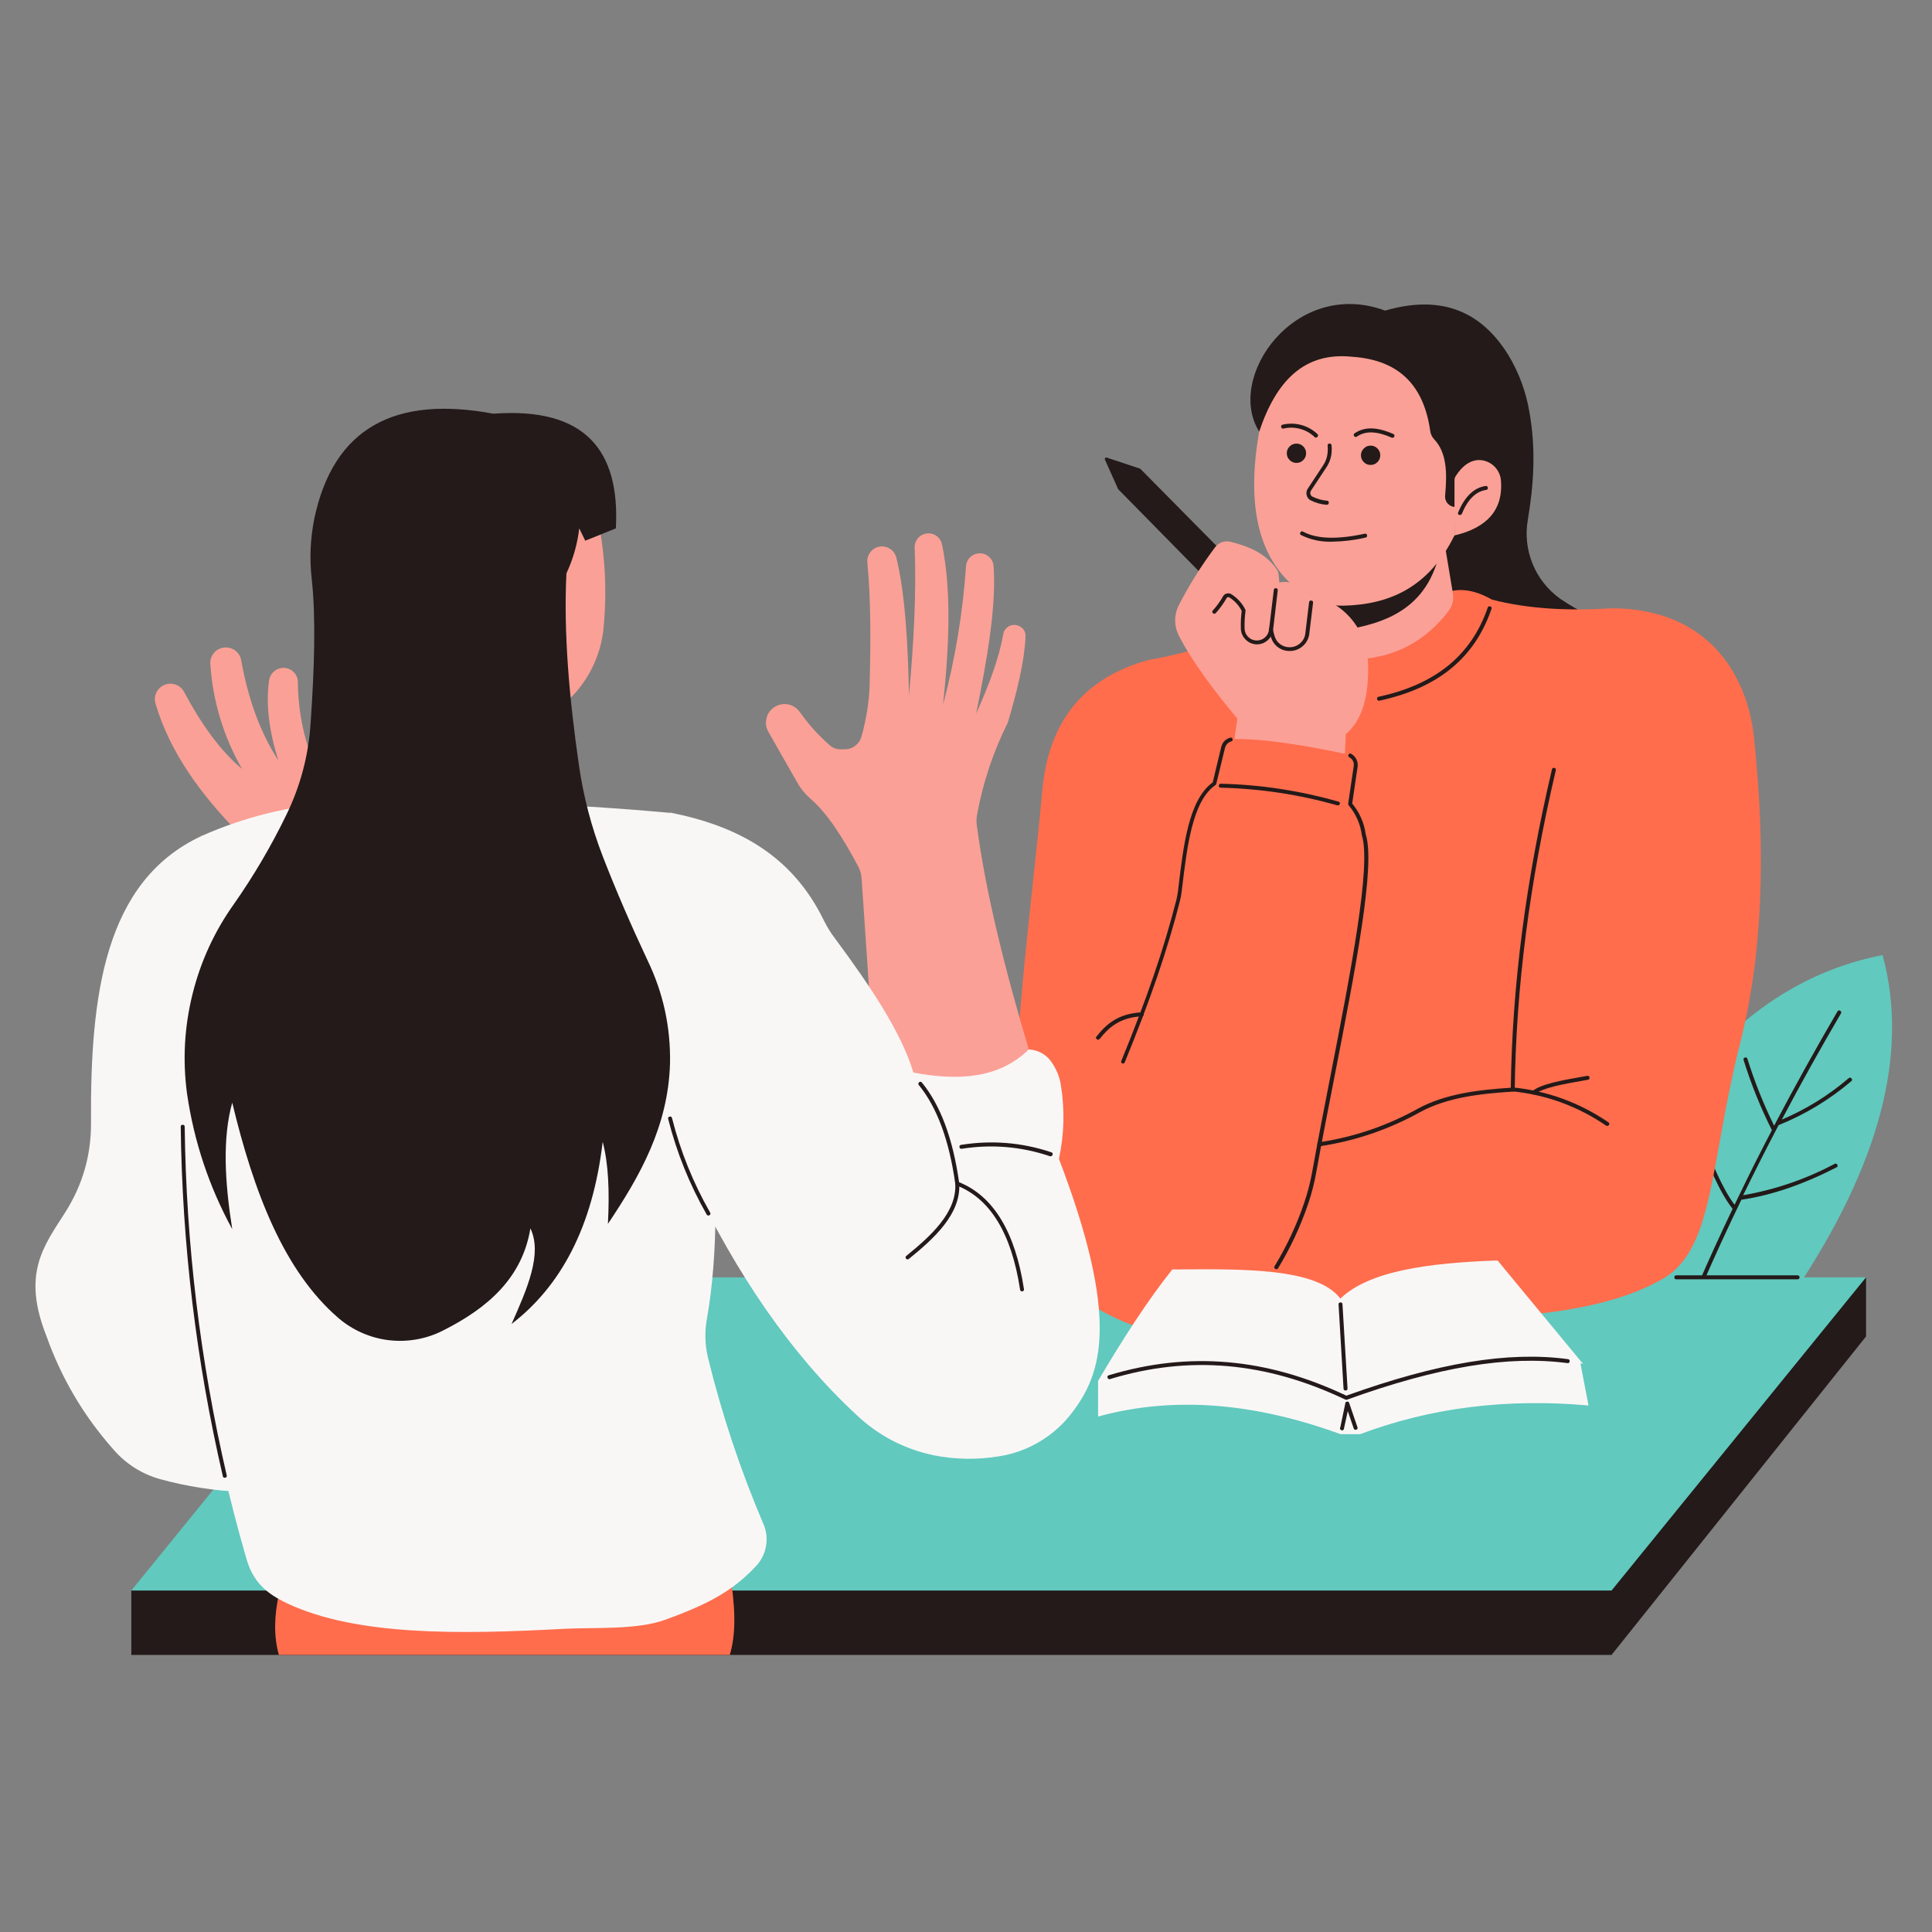 <svg xmlns="http://www.w3.org/2000/svg" xmlns:xlink="http://www.w3.org/1999/xlink" width="200" zoomAndPan="magnify" viewBox="0 0 150 150" height="200" preserveAspectRatio="xMidYMid meet"><rect x="0" y="0" width="150" height="150" fill="#808080" stroke="none"/><defs><clipPath id="d1f9adbbb1"><path d="M 123 99 L 145 99 L 145 128.727 L 123 128.727 Z M 123 99 "></path></clipPath><clipPath id="56dbf32189"><path d="M 10 122 L 126 122 L 126 128.727 L 10 128.727 Z M 10 122 "></path></clipPath><clipPath id="b8146c4c45"><path d="M 21 122 L 58 122 L 58 128.727 L 21 128.727 Z M 21 122 "></path></clipPath></defs><g id="6f6f853ebb"><path style=" stroke:none;fill-rule:nonzero;fill:#61c9be;fill-opacity:1;" d="M 139.68 99.766 C 145.656 90.66 148.312 82.047 146.164 74.152 C 140.906 75.18 136.414 77.871 132.613 82.043 L 126.648 99.766 Z M 139.68 99.766 "></path><path style=" stroke:none;fill-rule:nonzero;fill:#231a19;fill-opacity:1;" d="M 143.73 83.945 C 143.809 83.879 143.816 83.805 143.75 83.727 C 143.68 83.652 143.605 83.645 143.531 83.711 C 141.965 85.051 140.234 86.121 138.34 86.926 C 139.773 84.211 141.305 81.461 142.934 78.676 C 142.973 78.59 142.953 78.523 142.871 78.473 C 142.789 78.426 142.719 78.441 142.664 78.52 C 140.965 81.43 139.367 84.309 137.875 87.148 C 137.863 87.164 137.855 87.18 137.852 87.199 C 137.812 87.266 137.781 87.332 137.742 87.398 C 136.918 85.723 136.227 83.992 135.668 82.207 C 135.637 82.113 135.57 82.078 135.473 82.109 C 135.379 82.141 135.344 82.207 135.375 82.305 C 135.957 84.18 136.688 85.992 137.57 87.746 C 136.66 89.484 135.793 91.207 134.977 92.91 C 134.957 92.934 134.945 92.957 134.941 92.984 L 134.672 93.539 C 133.723 92.285 132.867 90.18 132.137 88.281 C 132.098 88.184 132.031 88.156 131.934 88.191 C 131.84 88.23 131.809 88.297 131.848 88.395 C 132.609 90.371 133.504 92.578 134.52 93.852 C 133.574 95.832 132.676 97.789 131.848 99.711 C 131.809 99.805 131.836 99.875 131.93 99.914 C 131.949 99.922 131.969 99.93 131.992 99.93 C 132.059 99.926 132.105 99.895 132.133 99.832 C 133.074 97.648 134.105 95.414 135.199 93.148 C 137.539 92.801 139.953 91.98 142.582 90.637 C 142.676 90.59 142.699 90.52 142.648 90.43 C 142.602 90.34 142.535 90.316 142.441 90.363 C 140.203 91.551 137.836 92.363 135.336 92.797 C 136.211 91.004 137.129 89.188 138.09 87.355 C 140.156 86.523 142.035 85.387 143.73 83.945 Z M 143.73 83.945 "></path><path style=" stroke:none;fill-rule:nonzero;fill:#231a19;fill-opacity:1;" d="M 106.828 25.09 L 107.547 24.113 C 111.527 22.961 114.809 23.848 117.113 27.574 C 117.934 28.941 118.477 30.414 118.742 31.988 C 119.258 34.855 119.082 37.617 118.621 40.352 C 118.52 40.926 118.5 41.508 118.562 42.09 C 118.625 42.672 118.766 43.23 118.988 43.773 C 119.207 44.316 119.5 44.816 119.863 45.273 C 120.223 45.734 120.645 46.133 121.117 46.477 C 121.867 46.992 122.656 47.441 123.484 47.82 L 116.199 47.82 L 112.305 46.555 L 111.562 40.637 C 112.305 35.277 111.871 30.008 106.828 25.09 Z M 106.828 25.09 "></path><path style=" stroke:none;fill-rule:nonzero;fill:#ff6d4d;fill-opacity:1;" d="M 112.262 46.016 C 113.414 45.586 114.613 45.863 115.844 46.555 C 118.609 47.27 121.73 47.445 125.121 47.227 L 121.031 99.172 L 88.527 99.172 L 89.238 51.227 C 92.246 50.727 96.184 49.426 100.484 47.82 L 104.145 47.434 Z M 112.262 46.016 "></path><path style=" stroke:none;fill-rule:nonzero;fill:#fba096;fill-opacity:1;" d="M 112.105 41.887 L 112.797 46.035 C 112.887 46.559 112.773 47.035 112.449 47.457 C 110.164 50.434 107.191 51.379 103.84 51.203 C 103.652 51.191 103.484 51.125 103.344 50.996 C 103.203 50.871 103.113 50.715 103.078 50.527 L 102.246 45.977 C 105.828 46.242 109.184 45.254 112.105 41.887 Z M 112.105 41.887 "></path><path style=" stroke:none;fill-rule:nonzero;fill:#231a19;fill-opacity:1;" d="M 111.641 43.426 C 110.352 47.91 106.555 48.723 102.5 49.152 L 101.973 45.551 Z M 111.641 43.426 "></path><path style=" stroke:none;fill-rule:nonzero;fill:#231a19;fill-opacity:1;" d="M 94.844 42.781 L 88.527 36.391 L 85.914 35.523 C 85.871 35.512 85.832 35.523 85.805 35.555 C 85.773 35.59 85.766 35.629 85.781 35.672 L 86.812 37.977 L 93.445 44.723 Z M 94.844 42.781 "></path><g clip-rule="nonzero" clip-path="url(#d1f9adbbb1)"><path style=" stroke:none;fill-rule:nonzero;fill:#231a19;fill-opacity:1;" d="M 123.953 121.617 L 124.391 127.23 L 125.121 128.488 L 144.879 103.762 L 144.879 99.172 L 142.309 100.105 Z M 123.953 121.617 "></path></g><g clip-rule="nonzero" clip-path="url(#56dbf32189)"><path style=" stroke:none;fill-rule:nonzero;fill:#231a19;fill-opacity:1;" d="M 124.652 122.551 L 125.121 123.488 L 125.121 128.488 L 10.195 128.488 L 10.195 123.488 L 11.629 122.762 Z M 124.652 122.551 "></path></g><path style=" stroke:none;fill-rule:nonzero;fill:#61c9be;fill-opacity:1;" d="M 10.195 123.488 L 125.121 123.488 L 144.879 99.172 L 29.957 99.172 Z M 10.195 123.488 "></path><path style=" stroke:none;fill-rule:nonzero;fill:#fba096;fill-opacity:1;" d="M 98.234 31.285 C 96.543 38.227 97.266 43.328 101.117 46.047 C 102.082 46.727 103.156 47.055 104.34 47.023 C 107.879 46.934 110.934 45.605 112.922 41.574 L 113.348 33.312 L 108.988 26.805 L 100.996 27 Z M 98.234 31.285 "></path><path style=" stroke:none;fill-rule:nonzero;fill:#231a19;fill-opacity:1;" d="M 97.766 33.508 C 99.074 29.59 101.25 27.312 104.973 27.699 C 108.777 27.949 110.566 30.086 111.043 33.465 C 111.078 33.711 111.18 33.926 111.348 34.105 C 112.348 35.156 112.355 36.77 112.199 38.48 C 112.188 38.594 112.199 38.703 112.238 38.812 C 112.273 38.922 112.328 39.016 112.406 39.102 C 112.484 39.184 112.574 39.25 112.68 39.293 C 112.781 39.34 112.891 39.363 113.004 39.363 L 113.781 39.363 L 114.25 32.582 L 109.922 25.949 L 107.547 24.117 C 100.57 21.543 95.113 29.297 97.766 33.508 Z M 97.766 33.508 "></path><path style=" stroke:none;fill-rule:nonzero;fill:#fba096;fill-opacity:1;" d="M 112.926 41.574 L 112.926 37.297 C 112.922 37.18 112.953 37.07 113.016 36.969 C 113.516 36.191 114.074 35.789 114.688 35.723 C 114.918 35.703 115.145 35.734 115.367 35.809 C 115.586 35.883 115.785 36 115.961 36.152 C 116.133 36.309 116.27 36.492 116.371 36.703 C 116.473 36.914 116.527 37.133 116.539 37.367 C 116.691 39.562 115.488 40.965 112.926 41.574 Z M 112.926 41.574 "></path><path style=" stroke:none;fill-rule:nonzero;fill:#ff6d4d;fill-opacity:1;" d="M 125.121 47.227 C 123.102 51.219 121.609 55.402 120.641 59.773 C 118.699 68.055 117.551 76.332 117.445 84.598 C 114.801 84.758 112.258 85.078 110.16 86.211 C 107.301 87.809 104.238 88.734 100.973 88.988 C 100.234 89.039 99.48 89.078 98.727 89.117 L 94.062 101.43 C 107.996 102.465 121.988 103.543 129.293 99.172 C 133.074 96.773 132.777 90.289 135.059 81.168 C 136.914 73.984 137.09 65.93 136.184 57.309 C 136.078 56.246 135.852 55.207 135.5 54.199 C 133.867 49.602 130.133 47.227 125.121 47.227 Z M 125.121 47.227 "></path><path style=" stroke:none;fill-rule:nonzero;fill:#ff6d4d;fill-opacity:1;" d="M 94.062 64.332 C 93.73 57.488 92.043 53.293 89.227 51.227 C 84.02 52.637 81.422 56.129 80.93 61.293 C 80.031 71.191 78.531 80.609 78.707 92.238 L 83.289 99.766 L 91.723 76.957 Z M 94.062 64.332 "></path><path style=" stroke:none;fill-rule:nonzero;fill:#fba096;fill-opacity:1;" d="M 96.07 55.797 C 94.27 53.637 92.629 51.473 91.527 49.359 C 91.34 48.996 91.246 48.609 91.238 48.203 C 91.234 47.793 91.32 47.402 91.5 47.035 C 92.312 45.441 93.258 43.934 94.328 42.504 C 94.469 42.309 94.652 42.176 94.875 42.098 C 95.102 42.016 95.328 42.008 95.559 42.07 C 96.941 42.422 98.242 42.934 99.113 44.184 C 99.203 44.312 99.254 44.457 99.27 44.613 L 99.332 45.227 C 100.262 44.984 101.219 45.684 102.254 46.34 L 102.309 46.34 C 102.863 46.508 103.379 46.758 103.855 47.086 C 104.332 47.418 104.742 47.812 105.094 48.273 C 105.445 48.738 105.715 49.242 105.906 49.789 C 106.098 50.336 106.199 50.898 106.215 51.477 C 106.297 54.008 105.781 55.91 104.484 57 L 104.367 59.75 L 95.484 59.75 Z M 96.07 55.797 "></path><path style=" stroke:none;fill-rule:nonzero;fill:#ff6d4d;fill-opacity:1;" d="M 95.797 57.375 C 98.246 57.352 101.316 57.875 104.566 58.551 C 104.789 58.602 104.969 58.719 105.098 58.906 C 105.23 59.094 105.277 59.301 105.246 59.527 L 104.816 62.41 C 105.402 63.102 105.754 63.895 105.879 64.789 C 106.887 67.863 103.859 80.844 102.051 90.895 C 101.902 91.746 101.688 92.582 101.414 93.402 C 100.445 96.285 98.988 98.891 97.039 101.223 C 96.629 101.715 96.164 102.141 95.637 102.504 C 95.109 102.867 94.547 103.152 93.941 103.363 C 93.336 103.57 92.715 103.691 92.078 103.73 C 91.438 103.77 90.809 103.719 90.184 103.586 C 88.219 103.105 86.375 102.336 84.648 101.277 C 84.105 100.957 83.688 100.516 83.391 99.961 C 83.094 99.402 82.961 98.809 82.996 98.18 C 83.359 91.68 84.602 86.234 87.203 82.406 C 88.918 78.344 90.34 74.18 91.473 69.922 C 91.539 69.672 91.582 69.418 91.613 69.164 C 92.031 65.66 92.418 62.113 94.293 60.801 L 94.957 58.02 C 95.008 57.828 95.109 57.672 95.266 57.555 C 95.422 57.434 95.598 57.371 95.797 57.375 Z M 95.797 57.375 "></path><path style=" stroke:none;fill-rule:nonzero;fill:#f9f7f6;fill-opacity:1;" d="M 86.379 106.031 L 85.254 107.215 L 85.254 109.98 C 91.25 108.336 97.547 108.965 104.078 111.348 L 105.598 111.348 C 111.066 109.293 116.977 108.551 123.332 109.121 L 122.703 105.852 L 120.875 104.719 C 106.938 104.594 93.438 104.578 86.379 106.031 Z M 86.379 106.031 "></path><path style=" stroke:none;fill-rule:nonzero;fill:#f9f7f6;fill-opacity:1;" d="M 85.254 107.215 C 91.375 105.145 97.762 105.328 104.508 108.539 C 111.113 106.164 117.398 104.793 122.902 105.887 L 116.27 97.863 C 110.918 98.043 106.281 98.676 104.07 100.824 C 102.234 98.434 96.574 98.516 91.016 98.562 C 89.125 100.926 87.195 103.926 85.254 107.215 Z M 85.254 107.215 "></path><path style=" stroke:none;fill-rule:nonzero;fill:#fba096;fill-opacity:1;" d="M 79.953 83.543 L 79.875 81.48 C 78.023 75.258 76.539 69.352 75.84 64.086 C 75.801 63.809 75.805 63.531 75.859 63.254 C 76.316 60.746 77.117 58.352 78.262 56.07 L 67.523 53.188 C 67.469 54.551 67.254 55.887 66.879 57.199 C 66.797 57.488 66.637 57.723 66.398 57.902 C 66.156 58.086 65.887 58.176 65.586 58.176 L 65.238 58.176 C 64.941 58.176 64.68 58.078 64.449 57.887 C 63.559 57.113 62.77 56.242 62.094 55.273 C 61.977 55.109 61.828 54.973 61.656 54.871 C 61.48 54.766 61.293 54.699 61.094 54.676 C 60.891 54.652 60.691 54.668 60.5 54.727 C 60.305 54.785 60.129 54.879 59.977 55.012 C 59.711 55.238 59.551 55.52 59.492 55.863 C 59.43 56.203 59.488 56.523 59.66 56.824 C 60.352 58.035 61.102 59.355 61.895 60.746 C 62.16 61.223 62.496 61.637 62.906 61.996 C 64.207 63.102 65.434 65.016 66.633 67.273 C 66.789 67.566 66.875 67.879 66.895 68.211 L 67.875 82.68 L 70.371 85.562 Z M 79.953 83.543 "></path><path style=" stroke:none;fill-rule:nonzero;fill:#fba096;fill-opacity:1;" d="M 68.379 54.512 L 67.516 53.188 C 67.609 49.789 67.617 46.523 67.34 43.672 C 67.316 43.41 67.379 43.164 67.523 42.945 C 67.668 42.723 67.863 42.566 68.113 42.48 C 68.266 42.434 68.422 42.414 68.582 42.43 C 68.738 42.445 68.887 42.488 69.027 42.566 C 69.168 42.641 69.285 42.742 69.383 42.871 C 69.484 42.996 69.551 43.137 69.59 43.289 C 70.273 46.082 70.492 49.891 70.574 54 C 70.953 49.836 71.152 45.926 71.016 42.523 C 71.008 42.379 71.031 42.238 71.082 42.102 C 71.137 41.965 71.211 41.844 71.312 41.738 C 71.414 41.633 71.531 41.551 71.664 41.496 C 71.801 41.438 71.938 41.41 72.086 41.41 C 72.336 41.41 72.562 41.488 72.758 41.645 C 72.953 41.805 73.078 42.008 73.133 42.254 C 73.871 45.746 73.707 50.074 73.219 54.711 C 74.152 51.191 74.75 47.617 75 43.984 C 75.008 43.824 75.047 43.676 75.121 43.535 C 75.195 43.395 75.297 43.273 75.426 43.18 C 75.551 43.082 75.691 43.02 75.848 42.984 C 76.004 42.953 76.16 42.953 76.316 42.988 C 76.543 43.039 76.73 43.156 76.887 43.332 C 77.039 43.508 77.125 43.711 77.141 43.945 C 77.363 47.059 76.648 51.152 75.789 55.402 C 76.754 53.254 77.551 51.172 77.887 49.262 C 77.906 49.117 77.961 48.988 78.043 48.875 C 78.129 48.758 78.234 48.668 78.363 48.605 C 78.492 48.543 78.629 48.516 78.773 48.52 C 78.918 48.523 79.051 48.562 79.176 48.633 C 79.492 48.809 79.645 49.078 79.621 49.441 C 79.535 51.375 78.969 53.664 78.254 56.074 L 76.945 56.695 Z M 68.379 54.512 "></path><path style=" stroke:none;fill-rule:nonzero;fill:#fba096;fill-opacity:1;" d="M 18.578 64.723 C 15.574 61.68 13.191 58.398 12.074 54.633 C 11.996 54.371 12.004 54.113 12.102 53.859 C 12.199 53.605 12.363 53.41 12.59 53.266 C 12.734 53.176 12.887 53.121 13.055 53.094 C 13.219 53.07 13.383 53.082 13.543 53.125 C 13.707 53.168 13.852 53.242 13.984 53.348 C 14.113 53.453 14.219 53.578 14.297 53.727 C 15.652 56.27 17.137 58.32 18.789 59.699 C 17.348 57.172 16.527 54.457 16.328 51.555 C 16.309 51.246 16.391 50.969 16.586 50.727 C 16.777 50.48 17.027 50.336 17.332 50.285 C 17.488 50.258 17.645 50.262 17.801 50.297 C 17.957 50.332 18.102 50.395 18.234 50.488 C 18.363 50.578 18.473 50.691 18.559 50.828 C 18.645 50.961 18.699 51.109 18.727 51.266 C 19.25 54.195 20.168 56.82 21.609 59.035 C 20.91 56.812 20.621 54.742 20.891 52.828 C 20.93 52.57 21.039 52.352 21.23 52.168 C 21.418 51.988 21.641 51.883 21.902 51.859 C 22.055 51.844 22.207 51.859 22.355 51.906 C 22.5 51.953 22.633 52.027 22.75 52.133 C 22.867 52.234 22.957 52.355 23.023 52.496 C 23.086 52.637 23.121 52.785 23.125 52.938 C 23.145 55.348 23.645 57.656 24.617 59.859 L 24.082 63.551 Z M 18.578 64.723 "></path><path style=" stroke:none;fill-rule:nonzero;fill:#f9f7f6;fill-opacity:1;" d="M 16.688 65.793 L 15.652 64.902 C 8.09 68.426 7.004 77.297 7.066 87.172 C 7.082 89.699 6.406 92.027 5.047 94.156 C 3.375 96.773 1.691 98.895 3.605 103.73 C 4.758 106.977 6.473 109.891 8.75 112.473 C 9.738 113.633 10.965 114.422 12.426 114.84 C 14.516 115.41 16.641 115.742 18.805 115.832 Z M 16.688 65.793 "></path><g clip-rule="nonzero" clip-path="url(#b8146c4c45)"><path style=" stroke:none;fill-rule:nonzero;fill:#ff6d4d;fill-opacity:1;" d="M 21.652 123.781 C 21.297 125.426 21.234 127.012 21.652 128.484 L 56.66 128.484 C 57.207 126.703 57.051 124.469 56.66 122.086 C 47.285 123.707 40.883 126.703 21.652 123.781 Z M 21.652 123.781 "></path></g><path style=" stroke:none;fill-rule:nonzero;fill:#f9f7f6;fill-opacity:1;" d="M 26.254 62.305 C 22.566 62.543 19.031 63.406 15.652 64.902 C 13.059 83.352 13.637 102.016 19.113 120.957 C 19.633 122.797 20.621 123.695 22.352 124.512 C 27.684 126.988 35.535 126.91 43.785 126.461 C 46.129 126.336 49.391 126.562 51.602 125.773 C 55.098 124.52 56.977 123.445 58.723 121.562 C 59.121 121.125 59.371 120.617 59.473 120.035 C 59.574 119.453 59.512 118.887 59.281 118.344 C 57.484 114.137 56.043 109.812 54.957 105.367 C 54.727 104.375 54.703 103.375 54.887 102.375 C 56.633 92.508 54.707 78.266 52.004 63.109 C 43.438 62.328 34.852 62.059 26.254 62.305 Z M 26.254 62.305 "></path><path style=" stroke:none;fill-rule:nonzero;fill:#fba096;fill-opacity:1;" d="M 46.441 40.402 C 46.984 43.125 47.129 45.871 46.871 48.637 C 46.773 49.812 46.453 50.926 45.91 51.977 C 45.371 53.023 44.648 53.93 43.746 54.691 C 43.547 54.859 43.336 55.023 43.129 55.18 L 42.387 41.34 Z M 46.441 40.402 "></path><path style=" stroke:none;fill-rule:nonzero;fill:#f9f7f6;fill-opacity:1;" d="M 52.023 63.086 C 48.645 71.66 49.953 80.234 52.602 88.809 C 52.922 89.848 53.32 90.859 53.793 91.84 C 57.195 98.848 61.289 105.027 66.508 109.863 C 68.199 111.453 70.18 112.492 72.449 112.98 C 74.152 113.32 75.859 113.348 77.574 113.066 C 78.715 112.887 79.777 112.496 80.762 111.902 C 81.75 111.305 82.586 110.543 83.277 109.621 C 85.566 106.598 86.949 102.359 82.215 89.973 C 82.629 88.059 82.676 86.137 82.359 84.207 C 82.262 83.617 82.047 83.07 81.715 82.574 C 81.52 82.25 81.258 81.988 80.934 81.793 C 80.609 81.602 80.254 81.496 79.875 81.48 C 77.582 83.727 74.434 83.938 70.914 83.273 C 69.992 80.176 67.586 76.582 64.84 72.875 C 64.508 72.441 64.219 71.977 63.977 71.488 C 61.449 66.273 57.09 64.094 52.023 63.086 Z M 52.023 63.086 "></path><path style=" stroke:none;fill-rule:nonzero;fill:#231a19;fill-opacity:1;" d="M 47.199 95.02 C 47.328 92.508 47.246 90.379 46.793 88.648 C 46.012 95.281 43.539 99.852 39.715 102.797 C 40.926 100.074 42.129 97.348 41.18 95.371 C 40.551 99.211 37.875 101.559 34.375 103.312 C 33.73 103.641 33.047 103.867 32.332 103.992 C 31.617 104.117 30.898 104.137 30.18 104.051 C 29.457 103.965 28.766 103.773 28.102 103.48 C 27.438 103.188 26.828 102.805 26.277 102.332 C 22.047 98.691 19.707 92.578 18.031 85.609 C 17.254 88.395 17.457 91.793 18.031 95.43 C 16.234 92.137 15.066 88.633 14.523 84.922 C 14.172 82.324 14.312 79.754 14.941 77.207 C 15.57 74.66 16.645 72.32 18.164 70.188 C 19.691 68.008 21.035 65.723 22.199 63.332 C 23.316 61.066 23.953 58.668 24.117 56.148 C 24.402 51.98 24.535 48.051 24.207 44.988 C 24.023 43.406 24.09 41.832 24.402 40.27 C 25.891 33.211 30.66 30.688 38.301 32.121 C 45.465 31.586 48.141 35.004 47.816 41.023 L 45.438 41.98 L 44.973 41.023 C 44.828 42.242 44.496 43.406 43.977 44.516 C 43.75 49.109 44.191 54.18 44.957 59.477 C 45.309 61.879 45.922 64.219 46.797 66.484 C 47.836 69.164 49.008 71.867 50.289 74.59 C 51.5 77.109 52.074 79.77 52.02 82.562 C 51.879 87.445 49.688 91.309 47.199 95.02 Z M 47.199 95.02 "></path><path style=" stroke:none;fill-rule:nonzero;fill:#231a19;fill-opacity:1;" d="M 107.164 35.348 C 107.164 35.555 107.09 35.734 106.945 35.879 C 106.797 36.027 106.621 36.098 106.414 36.098 C 106.207 36.098 106.031 36.027 105.887 35.879 C 105.738 35.734 105.664 35.555 105.664 35.348 C 105.664 35.141 105.738 34.965 105.887 34.82 C 106.031 34.672 106.207 34.598 106.414 34.598 C 106.621 34.598 106.797 34.672 106.945 34.82 C 107.09 34.965 107.164 35.141 107.164 35.348 Z M 107.164 35.348 "></path><path style=" stroke:none;fill-rule:nonzero;fill:#231a19;fill-opacity:1;" d="M 101.406 35.191 C 101.406 35.398 101.332 35.574 101.188 35.719 C 101.039 35.867 100.863 35.941 100.656 35.941 C 100.449 35.941 100.273 35.867 100.129 35.719 C 99.98 35.574 99.906 35.398 99.906 35.191 C 99.906 34.984 99.98 34.809 100.129 34.66 C 100.273 34.516 100.449 34.441 100.656 34.441 C 100.863 34.441 101.039 34.516 101.188 34.66 C 101.332 34.809 101.406 34.984 101.406 35.191 Z M 101.406 35.191 "></path><path style=" stroke:none;fill-rule:nonzero;fill:#231a19;fill-opacity:1;" d="M 79.352 100.262 C 79.262 100.258 79.211 100.215 79.199 100.129 C 78.535 95.77 76.879 93.051 74.27 92.039 C 74.211 92.016 74.18 91.977 74.168 91.918 C 73.703 88.551 72.75 85.973 71.34 84.246 C 71.277 84.168 71.285 84.094 71.363 84.027 C 71.441 83.965 71.512 83.973 71.578 84.051 C 73.02 85.809 73.984 88.406 74.461 91.785 C 77.129 92.863 78.824 95.656 79.5 100.086 C 79.512 100.184 79.469 100.242 79.371 100.262 Z M 79.352 100.262 "></path><path style=" stroke:none;fill-rule:nonzero;fill:#231a19;fill-opacity:1;" d="M 70.465 97.777 C 70.391 97.777 70.344 97.746 70.32 97.676 C 70.293 97.605 70.312 97.547 70.371 97.504 C 72.27 95.961 74.289 94.133 74.168 91.902 C 74.164 91.801 74.211 91.746 74.312 91.742 C 74.422 91.727 74.477 91.777 74.477 91.883 C 74.609 94.262 72.523 96.156 70.562 97.742 C 70.535 97.766 70.5 97.777 70.465 97.777 Z M 70.465 97.777 "></path><path style=" stroke:none;fill-rule:nonzero;fill:#231a19;fill-opacity:1;" d="M 81.57 89.77 C 81.555 89.77 81.539 89.77 81.523 89.77 C 79.285 89.016 77 88.824 74.668 89.191 C 74.57 89.203 74.512 89.16 74.492 89.062 C 74.477 88.961 74.52 88.902 74.621 88.887 C 77.004 88.508 79.336 88.699 81.621 89.461 C 81.719 89.496 81.75 89.559 81.719 89.656 C 81.699 89.73 81.648 89.77 81.57 89.77 Z M 81.57 89.77 "></path><path style=" stroke:none;fill-rule:nonzero;fill:#231a19;fill-opacity:1;" d="M 103.023 39.195 L 103.012 39.195 C 102.562 39.16 102.137 39.039 101.738 38.836 C 101.586 38.746 101.488 38.613 101.449 38.441 C 101.406 38.262 101.434 38.094 101.535 37.938 L 102.727 36.133 C 102.93 35.832 103.047 35.496 103.078 35.137 C 103.094 34.961 103.094 34.785 103.078 34.609 C 103.066 34.504 103.113 34.445 103.219 34.438 C 103.316 34.434 103.371 34.477 103.383 34.578 C 103.402 34.77 103.402 34.961 103.383 35.152 C 103.344 35.566 103.207 35.945 102.977 36.289 L 101.785 38.094 C 101.73 38.176 101.719 38.262 101.742 38.352 C 101.758 38.441 101.809 38.508 101.887 38.551 C 102.25 38.734 102.637 38.844 103.043 38.875 C 103.133 38.891 103.176 38.945 103.168 39.035 C 103.164 39.129 103.117 39.176 103.023 39.184 Z M 103.023 39.195 "></path><path style=" stroke:none;fill-rule:nonzero;fill:#231a19;fill-opacity:1;" d="M 108.125 33.984 C 108.105 33.988 108.086 33.988 108.062 33.984 C 106.891 33.465 106.027 33.438 105.348 33.895 C 105.262 33.953 105.191 33.938 105.133 33.855 C 105.078 33.77 105.09 33.699 105.176 33.641 C 105.949 33.113 106.906 33.137 108.188 33.699 C 108.254 33.738 108.277 33.793 108.262 33.867 C 108.242 33.941 108.199 33.98 108.125 33.988 Z M 108.125 33.984 "></path><path style=" stroke:none;fill-rule:nonzero;fill:#231a19;fill-opacity:1;" d="M 102.176 33.984 C 102.137 33.98 102.105 33.969 102.074 33.941 C 101.754 33.629 101.375 33.414 100.941 33.297 C 100.508 33.18 100.074 33.172 99.637 33.277 C 99.543 33.285 99.488 33.242 99.469 33.152 C 99.449 33.062 99.484 33.004 99.574 32.973 C 100.055 32.859 100.539 32.867 101.016 32.992 C 101.496 33.121 101.918 33.355 102.281 33.695 C 102.332 33.742 102.348 33.797 102.32 33.863 C 102.297 33.93 102.246 33.965 102.176 33.965 Z M 102.176 33.984 "></path><path style=" stroke:none;fill-rule:nonzero;fill:#231a19;fill-opacity:1;" d="M 103.422 42.055 C 102.578 42.086 101.781 41.918 101.023 41.547 C 100.934 41.5 100.91 41.43 100.961 41.34 C 101.008 41.25 101.078 41.227 101.172 41.277 C 102.23 41.852 103.836 41.898 105.953 41.438 C 106.055 41.414 106.117 41.453 106.137 41.555 C 106.16 41.652 106.121 41.715 106.02 41.738 C 105.164 41.938 104.301 42.043 103.422 42.055 Z M 103.422 42.055 "></path><path style=" stroke:none;fill-rule:nonzero;fill:#231a19;fill-opacity:1;" d="M 113.352 39.98 C 113.332 39.988 113.312 39.988 113.293 39.98 C 113.199 39.945 113.168 39.879 113.211 39.785 C 113.723 38.551 114.441 37.855 115.359 37.73 C 115.449 37.73 115.5 37.773 115.516 37.863 C 115.527 37.953 115.488 38.012 115.402 38.035 C 114.59 38.148 113.961 38.762 113.496 39.898 C 113.465 39.957 113.418 39.984 113.352 39.98 Z M 113.352 39.98 "></path><path style=" stroke:none;fill-rule:nonzero;fill:#231a19;fill-opacity:1;" d="M 97.602 50.027 L 97.527 50.027 C 97.199 50.004 96.922 49.879 96.695 49.641 C 96.469 49.406 96.348 49.125 96.34 48.801 C 96.324 48.34 96.348 47.883 96.406 47.43 C 96.18 46.992 95.855 46.641 95.438 46.379 C 95.344 46.336 95.273 46.355 95.227 46.449 C 94.988 46.863 94.711 47.25 94.391 47.602 C 94.316 47.672 94.242 47.672 94.172 47.602 C 94.098 47.531 94.098 47.457 94.172 47.387 C 94.477 47.051 94.742 46.68 94.965 46.281 C 95.031 46.18 95.121 46.109 95.242 46.082 C 95.359 46.051 95.473 46.062 95.582 46.121 C 96.062 46.418 96.43 46.82 96.684 47.324 C 96.703 47.352 96.707 47.387 96.703 47.422 C 96.641 47.875 96.617 48.332 96.629 48.789 C 96.633 49.043 96.723 49.258 96.898 49.438 C 97.07 49.617 97.285 49.715 97.535 49.727 C 97.785 49.738 98.008 49.664 98.199 49.5 C 98.391 49.336 98.5 49.129 98.527 48.879 L 98.898 45.805 C 98.91 45.703 98.969 45.656 99.07 45.668 C 99.168 45.684 99.215 45.738 99.203 45.84 L 98.84 48.918 C 98.801 49.23 98.664 49.492 98.43 49.703 C 98.191 49.918 97.918 50.023 97.602 50.027 Z M 97.602 50.027 "></path><path style=" stroke:none;fill-rule:nonzero;fill:#231a19;fill-opacity:1;" d="M 100.137 50.543 C 99.812 50.547 99.516 50.457 99.25 50.27 C 98.984 50.082 98.801 49.836 98.695 49.527 C 98.629 49.332 98.578 49.133 98.539 48.93 C 98.516 48.883 98.516 48.84 98.535 48.793 C 98.559 48.746 98.594 48.719 98.641 48.711 C 98.691 48.699 98.734 48.711 98.773 48.742 C 98.812 48.777 98.828 48.816 98.828 48.867 C 98.867 49.062 98.914 49.254 98.977 49.445 C 99.062 49.691 99.211 49.887 99.422 50.035 C 99.637 50.184 99.871 50.254 100.129 50.25 C 100.441 50.25 100.715 50.145 100.949 49.938 C 101.184 49.727 101.316 49.469 101.348 49.156 L 101.637 46.762 C 101.648 46.66 101.707 46.613 101.809 46.629 C 101.91 46.641 101.957 46.695 101.945 46.797 L 101.656 49.191 C 101.637 49.379 101.582 49.555 101.496 49.719 C 101.41 49.887 101.297 50.031 101.156 50.156 C 101.016 50.281 100.855 50.379 100.68 50.445 C 100.504 50.512 100.324 50.543 100.137 50.543 Z M 100.137 50.543 "></path><path style=" stroke:none;fill-rule:nonzero;fill:#231a19;fill-opacity:1;" d="M 107.059 54.402 C 106.969 54.398 106.922 54.352 106.914 54.266 C 106.902 54.176 106.941 54.121 107.027 54.098 C 111.465 53.137 114.234 50.875 115.504 47.18 C 115.539 47.082 115.605 47.051 115.703 47.082 C 115.801 47.117 115.832 47.184 115.797 47.281 C 114.492 51.09 111.645 53.422 107.094 54.402 Z M 107.059 54.402 "></path><path style=" stroke:none;fill-rule:nonzero;fill:#231a19;fill-opacity:1;" d="M 103.871 62.527 L 103.828 62.527 C 100.871 61.688 97.852 61.23 94.777 61.156 C 94.672 61.156 94.621 61.102 94.629 60.996 C 94.633 60.898 94.688 60.848 94.789 60.848 C 97.891 60.922 100.93 61.387 103.914 62.238 C 104.016 62.266 104.051 62.328 104.023 62.426 C 103.996 62.496 103.945 62.527 103.871 62.527 Z M 103.871 62.527 "></path><path style=" stroke:none;fill-rule:nonzero;fill:#231a19;fill-opacity:1;" d="M 124.785 87.418 C 124.754 87.418 124.727 87.41 124.699 87.395 C 122.488 85.883 120.051 84.996 117.387 84.727 C 117.281 84.715 117.238 84.66 117.246 84.559 C 117.258 84.457 117.312 84.41 117.414 84.422 C 120.129 84.691 122.613 85.598 124.871 87.133 C 124.957 87.191 124.973 87.262 124.914 87.348 C 124.883 87.395 124.844 87.418 124.785 87.418 Z M 124.785 87.418 "></path><path style=" stroke:none;fill-rule:nonzero;fill:#231a19;fill-opacity:1;" d="M 119.07 84.98 C 118.996 84.98 118.945 84.945 118.922 84.875 C 118.898 84.809 118.914 84.75 118.973 84.707 C 119.688 84.156 121.219 83.883 122.844 83.598 L 123.238 83.527 C 123.332 83.516 123.391 83.559 123.406 83.652 C 123.426 83.75 123.387 83.809 123.293 83.832 L 122.895 83.902 C 121.383 84.168 119.816 84.445 119.164 84.949 C 119.137 84.969 119.105 84.98 119.07 84.98 Z M 119.07 84.98 "></path><path style=" stroke:none;fill-rule:nonzero;fill:#231a19;fill-opacity:1;" d="M 104.465 107.957 C 104.371 107.957 104.32 107.91 104.312 107.812 L 103.926 101.285 C 103.918 101.184 103.965 101.129 104.066 101.121 C 104.172 101.113 104.227 101.164 104.23 101.266 L 104.621 107.789 C 104.629 107.895 104.578 107.949 104.477 107.957 Z M 104.465 107.957 "></path><path style=" stroke:none;fill-rule:nonzero;fill:#231a19;fill-opacity:1;" d="M 105.246 111.008 C 105.172 111.008 105.125 110.973 105.102 110.902 L 104.641 109.555 L 104.352 110.879 C 104.355 110.934 104.34 110.977 104.301 111.012 C 104.262 111.047 104.215 111.059 104.164 111.047 C 104.109 111.035 104.074 111.008 104.055 110.957 C 104.031 110.906 104.035 110.859 104.062 110.816 L 104.453 108.941 C 104.469 108.863 104.516 108.824 104.594 108.82 C 104.672 108.812 104.727 108.848 104.75 108.926 L 105.391 110.805 C 105.426 110.902 105.395 110.965 105.297 111 C 105.281 111.004 105.266 111.008 105.246 111.008 Z M 105.246 111.008 "></path><path style=" stroke:none;fill-rule:nonzero;fill:#231a19;fill-opacity:1;" d="M 55 94.371 C 54.941 94.375 54.895 94.348 54.867 94.293 C 53.535 91.961 52.539 89.488 51.879 86.883 C 51.848 86.781 51.887 86.719 51.988 86.695 C 52.086 86.668 52.148 86.707 52.176 86.809 C 52.828 89.387 53.816 91.832 55.133 94.141 C 55.184 94.23 55.164 94.301 55.078 94.352 C 55.055 94.363 55.027 94.371 55 94.371 Z M 55 94.371 "></path><path style=" stroke:none;fill-rule:nonzero;fill:#231a19;fill-opacity:1;" d="M 17.449 114.734 C 17.367 114.734 17.316 114.695 17.301 114.613 C 15.234 105.688 14.145 96.645 14.031 87.48 C 14.031 87.379 14.082 87.328 14.184 87.328 C 14.285 87.328 14.336 87.379 14.34 87.48 C 14.453 96.617 15.539 105.641 17.602 114.543 C 17.625 114.645 17.586 114.707 17.484 114.727 Z M 17.449 114.734 "></path><path style=" stroke:none;fill-rule:nonzero;fill:#231a19;fill-opacity:1;" d="M 102.43 88.992 C 102.34 88.996 102.289 88.949 102.277 88.859 C 102.262 88.758 102.305 88.703 102.406 88.688 C 105.125 88.281 107.684 87.41 110.09 86.074 C 112.203 84.922 114.797 84.609 117.297 84.453 C 117.41 76.516 118.449 68.434 120.492 59.738 C 120.516 59.633 120.574 59.598 120.68 59.621 C 120.777 59.645 120.816 59.707 120.793 59.809 C 118.75 68.535 117.707 76.641 117.602 84.602 C 117.602 84.699 117.555 84.75 117.457 84.754 C 114.953 84.906 112.344 85.203 110.25 86.348 C 107.812 87.699 105.219 88.582 102.465 88.996 Z M 102.43 88.992 "></path><path style=" stroke:none;fill-rule:nonzero;fill:#231a19;fill-opacity:1;" d="M 87.203 82.57 C 87.184 82.574 87.164 82.574 87.145 82.57 C 87.051 82.531 87.023 82.461 87.059 82.367 C 89.051 77.508 90.363 73.664 91.324 69.902 C 91.387 69.66 91.43 69.414 91.461 69.164 L 91.484 68.973 C 91.883 65.586 92.301 62.086 94.156 60.742 L 94.809 58.02 C 94.902 57.625 95.148 57.371 95.539 57.266 C 95.621 57.262 95.672 57.301 95.695 57.379 C 95.715 57.457 95.691 57.516 95.617 57.555 C 95.344 57.633 95.176 57.809 95.105 58.082 L 94.43 60.863 C 94.422 60.898 94.398 60.93 94.367 60.953 C 92.586 62.184 92.176 65.648 91.77 69 L 91.75 69.188 C 91.719 69.453 91.672 69.711 91.605 69.969 C 90.645 73.742 89.324 77.598 87.328 82.473 C 87.305 82.531 87.266 82.562 87.203 82.57 Z M 87.203 82.57 "></path><path style=" stroke:none;fill-rule:nonzero;fill:#231a19;fill-opacity:1;" d="M 99.09 98.539 C 99.062 98.539 99.035 98.531 99.012 98.516 C 98.926 98.461 98.906 98.391 98.961 98.301 C 99.91 96.742 100.68 95.094 101.266 93.363 C 101.539 92.551 101.75 91.727 101.898 90.883 C 102.316 88.547 102.812 86.016 103.289 83.57 C 104.863 75.496 106.488 67.172 105.73 64.848 L 105.73 64.816 C 105.605 63.949 105.266 63.184 104.703 62.512 C 104.676 62.477 104.664 62.438 104.672 62.395 L 105.098 59.512 C 105.148 59.195 105.035 58.957 104.762 58.793 C 104.672 58.742 104.652 58.672 104.707 58.582 C 104.758 58.492 104.828 58.477 104.914 58.531 C 105.094 58.633 105.227 58.781 105.316 58.965 C 105.406 59.152 105.434 59.348 105.402 59.555 L 104.984 62.387 C 105.559 63.082 105.91 63.879 106.035 64.773 C 106.809 67.191 105.25 75.176 103.602 83.633 C 103.121 86.082 102.629 88.609 102.207 90.941 C 102.059 91.801 101.844 92.641 101.566 93.469 C 100.969 95.219 100.191 96.887 99.23 98.469 C 99.199 98.52 99.152 98.543 99.09 98.539 Z M 99.09 98.539 "></path><path style=" stroke:none;fill-rule:nonzero;fill:#231a19;fill-opacity:1;" d="M 85.254 80.723 C 85.219 80.723 85.188 80.711 85.16 80.688 C 85.074 80.625 85.066 80.555 85.133 80.473 C 85.859 79.555 86.785 78.691 88.641 78.598 C 88.746 78.59 88.797 78.641 88.801 78.742 C 88.805 78.844 88.758 78.898 88.656 78.906 C 86.926 78.992 86.059 79.801 85.375 80.664 C 85.344 80.703 85.305 80.719 85.254 80.723 Z M 85.254 80.723 "></path><path style=" stroke:none;fill-rule:nonzero;fill:#231a19;fill-opacity:1;" d="M 104.52 108.68 C 104.496 108.68 104.477 108.672 104.453 108.664 C 98.305 105.734 92.328 105.203 86.184 107.07 C 86.086 107.098 86.023 107.062 85.992 106.965 C 85.957 106.867 85.992 106.801 86.094 106.773 C 92.297 104.902 98.324 105.418 104.531 108.359 C 111.629 105.812 117.098 104.898 121.734 105.523 C 121.836 105.539 121.883 105.598 121.867 105.699 C 121.855 105.801 121.797 105.844 121.695 105.832 C 117.098 105.223 111.656 106.117 104.574 108.672 Z M 104.52 108.68 "></path><path style=" stroke:none;fill-rule:nonzero;fill:#231a19;fill-opacity:1;" d="M 139.578 99.324 L 130.129 99.324 C 130.039 99.312 129.996 99.262 129.996 99.172 C 129.996 99.082 130.039 99.031 130.129 99.016 L 139.578 99.016 C 139.668 99.031 139.715 99.082 139.715 99.172 C 139.715 99.262 139.668 99.312 139.578 99.324 Z M 139.578 99.324 "></path></g></svg>